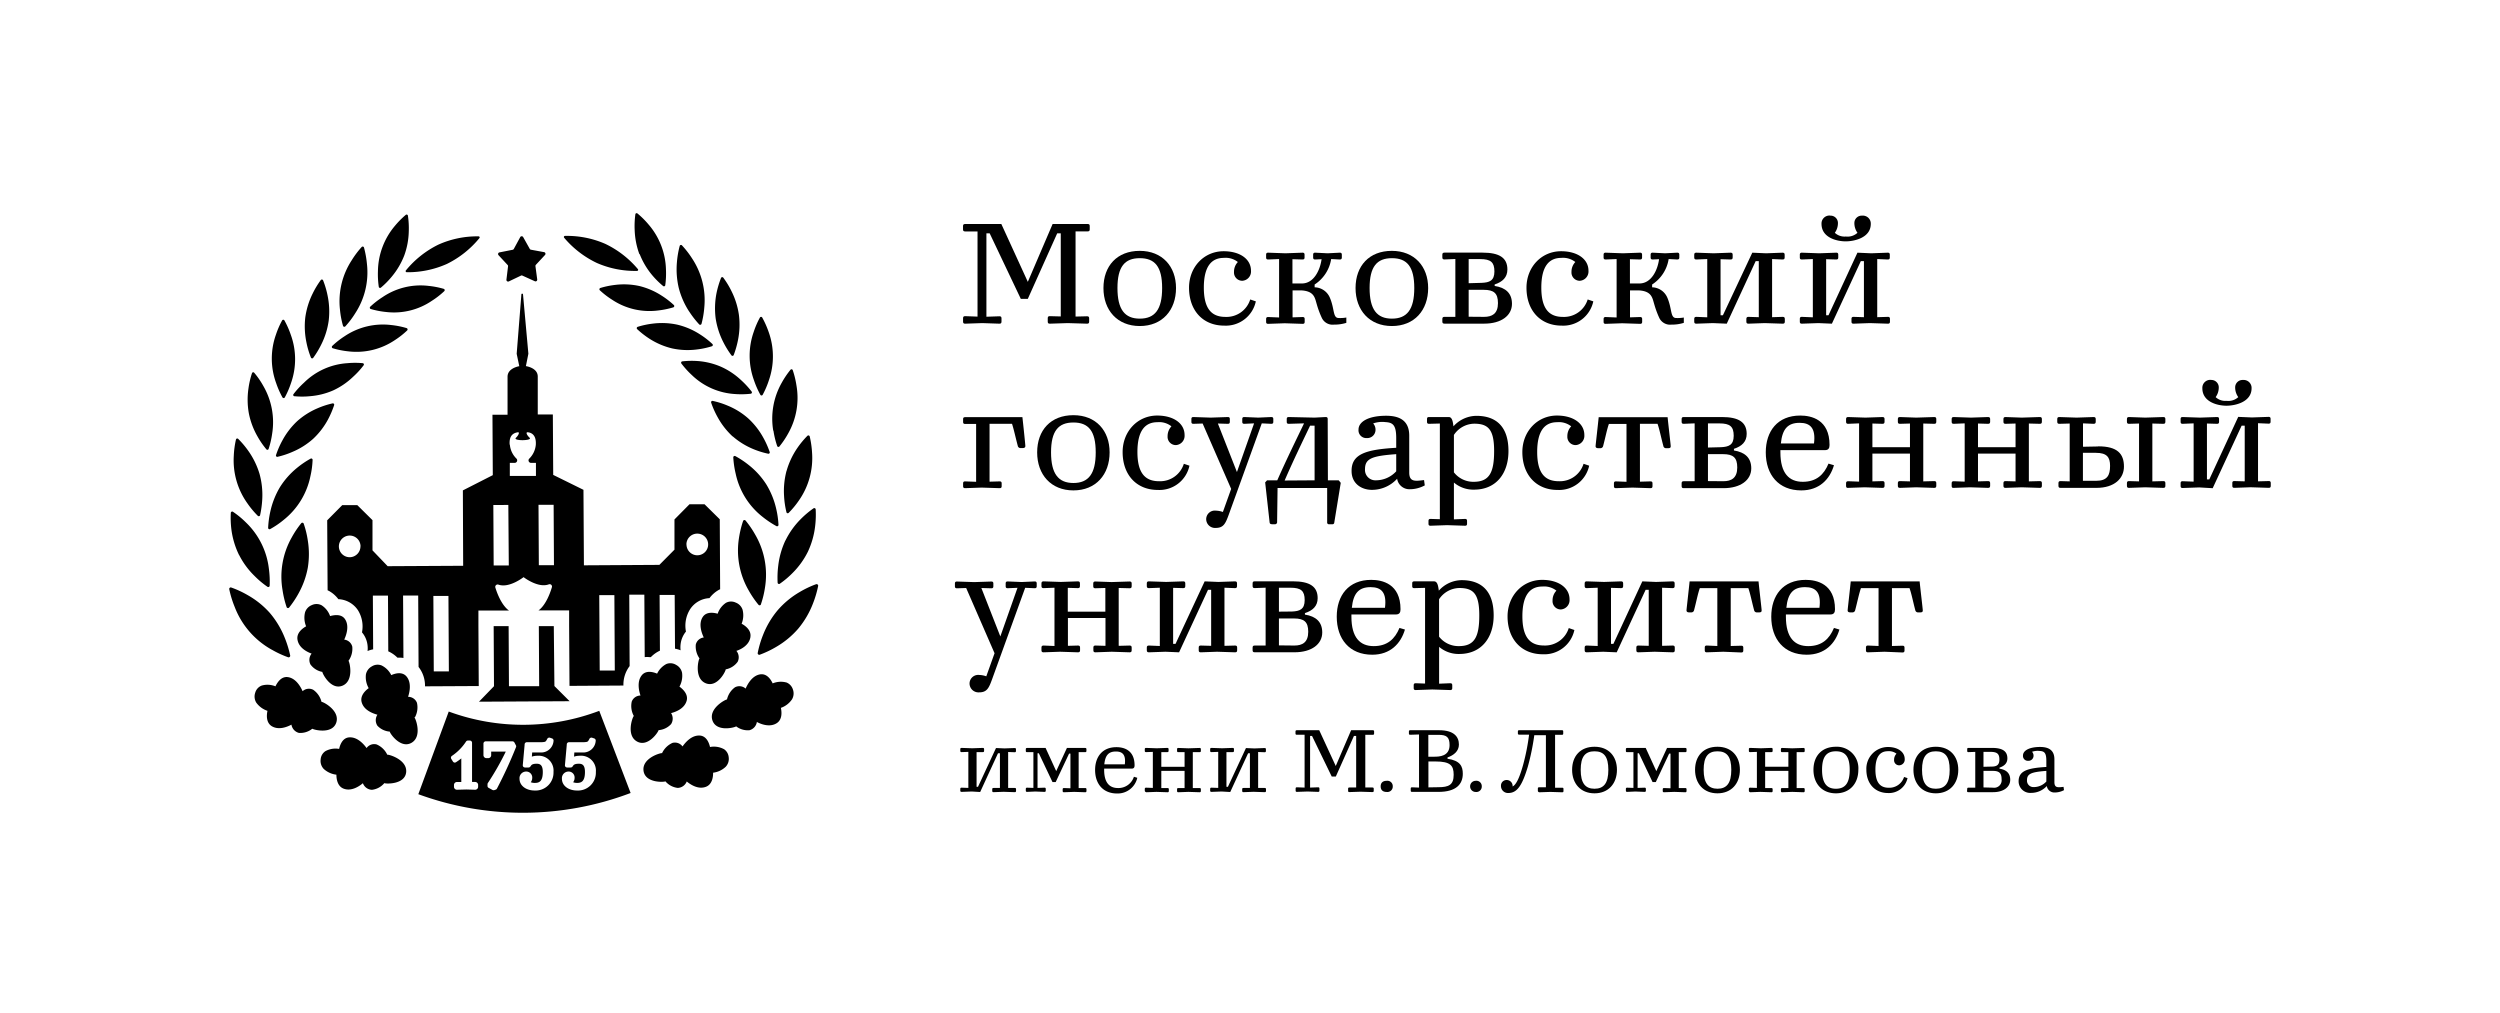<?xml version="1.0" encoding="UTF-8"?> <svg xmlns="http://www.w3.org/2000/svg" id="Layer_1" data-name="Layer 1" viewBox="0 0 604.92 245.08"><path d="M239.47,56.46h-.79V76.64l3.15-.11c.36,0,.5.14.5.5v.79c0,.36-.14.5-.5.5l-4.15-.14-4.15.14c-.36,0-.5-.14-.5-.5V77c0-.36.14-.5.5-.5l3,.11V56h-3c-.36,0-.51-.14-.51-.5V54.7c0-.36.15-.5.54-.5h8.73l6.41,14,6-14h8.48c.36,0,.5.14.5.5v.79c0,.36-.14.5-.5.5h-2.93V76.6l2.79-.07c.36,0,.5.14.5.5v.79c0,.36-.14.5-.5.5l-4.69-.14-4.33.14c-.36,0-.5-.14-.5-.5V77c0-.36.14-.5.5-.5l2.65.07V56.46h-.86L248.7,72.31H247Z"></path><path d="M284.56,69.7c0,5.36-3.33,9.19-8.77,9.19S267,75.06,267,69.7s3.3-9,8.77-9S284.56,64.47,284.56,69.7Zm-8.77,7.4c3.65,0,5.41-2.21,5.41-7.4s-1.76-7.23-5.41-7.23-5.4,2.07-5.4,7.23S272.14,77.1,275.79,77.1Z"></path><path d="M296.22,78.79c-5.15,0-8.51-3.65-8.51-9.17,0-5,3.61-8.83,8.37-8.83,3.94,0,6.62,1.89,6.62,4.72a2.25,2.25,0,0,1-2.11,2.43,2,2,0,0,1-2-2.14,3.4,3.4,0,0,1,.93-2.4,4.75,4.75,0,0,0-3.4-1c-2.93,0-4.83,2-4.83,7.19s1.93,7.09,5.22,7.09a6,6,0,0,0,6-4.22l1.36.46A7.42,7.42,0,0,1,296.22,78.79Z"></path><path d="M319.88,77a21.14,21.14,0,0,1-1.26-3.37c-.46-1.5-.57-3.15-3.65-3.36l-2.21,0v6.52l2.43-.08c.36,0,.5.15.5.51v.64c0,.36-.14.5-.5.5l-4.33-.14-4,.14c-.36,0-.5-.14-.5-.5v-.64c0-.36.14-.51.5-.51l2.64.11V62.68l-2.64.11c-.36,0-.5-.14-.5-.5v-.65c0-.35.14-.5.5-.5l4.18.15,4.12-.15c.36,0,.5.15.5.5v.65c0,.36-.14.5-.5.5l-2.43-.07v5.87h2.29c2.89,0,4.4-3.22,4.76-5.87l-1.54.07c-.36,0-.5-.14-.5-.5v-.65c0-.35.14-.5.5-.5l3,.15,2.94-.15c.35,0,.5.15.5.5v.65c0,.36-.15.5-.5.5l-2.08-.11a9,9,0,0,1-4,6.16v.68A4.09,4.09,0,0,1,321.77,72c1.15,2.64.72,4.79,2,4.94a8.37,8.37,0,0,0,2-.11l0,1.29a9.89,9.89,0,0,1-3,.43A2.87,2.87,0,0,1,319.88,77Z"></path><path d="M345.57,69.7c0,5.36-3.33,9.19-8.77,9.19S328,75.06,328,69.7s3.3-9,8.77-9S345.57,64.47,345.57,69.7Zm-8.77,7.4c3.65,0,5.41-2.21,5.41-7.4s-1.76-7.23-5.41-7.23-5.4,2.07-5.4,7.23S333.15,77.1,336.8,77.1Z"></path><path d="M349,77.18c0-.36.15-.51.5-.51h2.65v-14l-2.65.11c-.35,0-.5-.14-.5-.5v-.65c0-.35.15-.5.5-.5h9.24c4.08,0,6,1.26,6,4.08,0,1.9-1.18,3-3.08,3.62v.36c2.69.42,4.19,1.78,4.19,4.33,0,2.82-2.58,4.79-6.69,4.79H349.5c-.35,0-.5-.14-.5-.5Zm9.49-8.74c1.89-.07,3.11-.5,3.11-2.75s-.89-3-3.47-3h-2.76v5.84Zm.6,8.23c1.94,0,3.37-.75,3.37-3.32,0-2.4-1-3.22-3.44-3.22l-3.65,0v6.51Z"></path><path d="M377.88,78.79c-5.15,0-8.52-3.65-8.52-9.17,0-5,3.62-8.83,8.38-8.83,3.93,0,6.62,1.89,6.62,4.72a2.25,2.25,0,0,1-2.11,2.43,2,2,0,0,1-2-2.14,3.4,3.4,0,0,1,.93-2.4,4.79,4.79,0,0,0-3.4-1c-2.94,0-4.83,2-4.83,7.19s1.93,7.09,5.22,7.09a6,6,0,0,0,6-4.22l1.36.46A7.43,7.43,0,0,1,377.88,78.79Z"></path><path d="M401.53,77a22.4,22.4,0,0,1-1.25-3.37c-.46-1.5-.57-3.15-3.65-3.36l-2.22,0v6.52l2.44-.08c.35,0,.5.15.5.51v.64c0,.36-.15.5-.5.5l-4.33-.14-4,.14c-.35,0-.5-.14-.5-.5v-.64c0-.36.15-.51.5-.51l2.65.11V62.68l-2.65.11c-.35,0-.5-.14-.5-.5v-.65c0-.35.15-.5.5-.5l4.19.15,4.12-.15c.35,0,.5.15.5.5v.65c0,.36-.15.5-.5.5l-2.44-.07v5.87h2.29c2.9,0,4.41-3.22,4.76-5.87l-1.54.07c-.35,0-.5-.14-.5-.5v-.65c0-.35.15-.5.5-.5l3,.15,2.93-.15c.36,0,.51.15.51.5v.65c0,.36-.15.5-.51.5l-2.07-.11a9,9,0,0,1-4,6.16v.68A4.1,4.1,0,0,1,403.43,72c1.15,2.64.72,4.79,2,4.94a8.37,8.37,0,0,0,2-.11l0,1.29a9.78,9.78,0,0,1-3,.43A2.9,2.9,0,0,1,401.53,77Z"></path><path d="M414.45,78.18l-4,.14c-.36,0-.5-.14-.5-.5v-.64c0-.36.14-.51.5-.51l2.65.11V62.68l-2.65.11c-.36,0-.5-.14-.5-.5v-.65c0-.35.14-.5.5-.5l4.19.15,4.11-.15c.36,0,.5.15.5.5v.65c0,.36-.14.5-.5.5l-2.43-.07V76.28h.57L424,61.14l3.33.15,4-.15c.36,0,.5.15.5.5v.65c0,.36-.14.5-.5.5l-2.54-.11V76.75l2.58-.08c.35,0,.5.15.5.51v.64c0,.36-.15.5-.5.5l-4.37-.14-3.94.14c-.35,0-.5-.14-.5-.5v-.64c0-.36.15-.51.5-.51l2.51.08V63.18h-.75l-7,15.14Z"></path><path d="M440,78.18l-4,.14c-.36,0-.5-.14-.5-.5v-.64c0-.36.14-.51.5-.51l2.65.11V62.68l-2.65.11c-.36,0-.5-.14-.5-.5v-.65c0-.35.14-.5.5-.5l4.19.15,4.11-.15c.36,0,.5.15.5.5v.65c0,.36-.14.5-.5.5l-2.43-.07V76.28h.57l7-15.14,3.33.15,4-.15c.36,0,.5.15.5.5v.65c0,.36-.14.5-.5.5l-2.54-.11V76.75l2.58-.08c.35,0,.5.15.5.51v.64c0,.36-.15.5-.5.5l-4.37-.14-3.94.14c-.35,0-.5-.14-.5-.5v-.64c0-.36.15-.51.5-.51l2.51.08V63.18h-.75l-7,15.14Zm2.83-26a1.78,1.78,0,0,1,1.89,1.72,4,4,0,0,1-.75,2.43,3.42,3.42,0,0,0,2.65.9,3.55,3.55,0,0,0,2.83-.9,4,4,0,0,1-.75-2.43,1.78,1.78,0,0,1,1.89-1.72,1.92,1.92,0,0,1,2.08,2c0,3.33-3.94,4.22-6.08,4.22s-5.84-.89-5.84-4.22A1.92,1.92,0,0,1,442.83,52.16Z"></path><path d="M248.1,107.92c0,.25-.11.5-.68.5h-.5a.66.66,0,0,1-.65-.54c-.57-2.14-.93-3.9-1.39-5.33h-5.44v14l2.43-.07c.36,0,.5.14.5.5v.64c0,.36-.14.5-.5.5l-4.33-.14-4,.14c-.36,0-.5-.14-.5-.5v-.64c0-.36.14-.5.5-.5l2.65.1v-14h-2.65c-.36,0-.5-.14-.5-.5v-.64c0-.36.14-.5.5-.5h13.85C247.6,102.8,248.1,107.56,248.1,107.92Z"></path><path d="M268.49,109.46c0,5.37-3.33,9.2-8.76,9.2s-8.77-3.83-8.77-9.2,3.29-9,8.77-9S268.49,104.23,268.49,109.46Zm-8.76,7.41c3.65,0,5.4-2.22,5.4-7.41s-1.75-7.23-5.4-7.23-5.41,2.07-5.41,7.23S256.08,116.87,259.73,116.87Z"></path><path d="M280.16,118.55c-5.16,0-8.52-3.65-8.52-9.16,0-5,3.61-8.84,8.37-8.84,3.94,0,6.62,1.89,6.62,4.72a2.25,2.25,0,0,1-2.11,2.43,2,2,0,0,1-2-2.14,3.45,3.45,0,0,1,.93-2.4,4.75,4.75,0,0,0-3.4-1c-2.93,0-4.83,2-4.83,7.2s1.94,7.08,5.23,7.08a6,6,0,0,0,6-4.22l1.36.46A7.42,7.42,0,0,1,280.16,118.55Z"></path><path d="M291.86,125.56a2.09,2.09,0,0,1,2.36-2,5.6,5.6,0,0,1,1.68.32l2-5.58L291,102.48l-2.22.07c-.36,0-.5-.14-.5-.5v-.64c0-.36.14-.5.5-.5l4.19.14,4.11-.14c.36,0,.5.14.5.5v.64c0,.36-.14.5-.5.5l-2.39-.07,4.61,11.74,4.15-11.78-2.36.11c-.36,0-.5-.14-.5-.5v-.64c0-.36.14-.5.5-.5l3.36.14,3.15-.14c.36,0,.5.14.5.5v.64c0,.36-.14.5-.5.5l-2.29-.11-8,22.12c-.79,2.15-1.26,3.18-3.15,3.18A2.14,2.14,0,0,1,291.86,125.56Z"></path><path d="M321.31,116.22h2.61l.5.61-1.57,9.63a.42.42,0,0,1-.47.39h-.79a.41.41,0,0,1-.46-.46v-8.31h-12l-.11,8.2a.51.51,0,0,1-.57.57h-.61c-.43,0-.61-.14-.64-.5l-1.07-9.63.46-.5h2.47c2.18-4.94,4.4-9.45,6.48-13.78l-3.69.11c-.36,0-.5-.14-.5-.5v-.64c0-.36.14-.5.5-.5l6.23.14,2.68-.14c.36,0,.5.14.5.5h0Zm-3.22,0V103H317c-2,4.18-4.15,8.62-6.16,13.27Z"></path><path d="M337.84,108.35V106c0-3.11-.79-3.76-2.58-3.86a6.56,6.56,0,0,0-3,.32,2.26,2.26,0,0,1,.57,1.64,2,2,0,0,1-2.11,1.9,1.88,1.88,0,0,1-2-2.07c0-1.87,2.36-3.33,6.69-3.33,3.79,0,5.58,1.61,5.58,4.83v8.91c0,2.33,1.47,2.08,3.58,1.82l.18,1.29a7.66,7.66,0,0,1-3.69.93,3,3,0,0,1-3-2.54,8.26,8.26,0,0,1-6.08,2.69c-2.55,0-4.94-1.51-4.94-4.55C327,109.89,330.43,108.78,337.84,108.35Zm-4.94,7.87a6.66,6.66,0,0,0,4.94-2.18v-4.15c-5.73.43-7.55,1-7.55,3.61A2.51,2.51,0,0,0,332.9,116.22Z"></path><path d="M365,109.14c0,5.36-2.93,9.34-8.34,9.34a7.26,7.26,0,0,1-4.86-1.72v8.91l2.68-.11c.36,0,.5.15.5.5v.65c0,.36-.14.5-.5.5l-4.33-.14-4,.14c-.36,0-.5-.14-.5-.5v-.65c0-.35.14-.5.5-.5l2.25.07V102.48l-2.61.07c-.36,0-.5-.14-.5-.5v-.64c0-.36.14-.5.5-.5h4.76c.86,0,1,1.21,1.14,2.25a7.53,7.53,0,0,1,5.55-2.54C362,100.62,365,103.2,365,109.14Zm-8.41,7.44c3.79,0,4.94-2.25,4.94-7.44s-1.4-6.62-4.83-6.62a6,6,0,0,0-4.9,2.72v9.05A5.94,5.94,0,0,0,356.59,116.58Z"></path><path d="M376.88,118.55c-5.15,0-8.52-3.65-8.52-9.16,0-5,3.62-8.84,8.38-8.84,3.93,0,6.62,1.89,6.62,4.72a2.25,2.25,0,0,1-2.11,2.43,2,2,0,0,1-2-2.14,3.4,3.4,0,0,1,.93-2.4,4.79,4.79,0,0,0-3.4-1c-2.94,0-4.83,2-4.83,7.2s1.93,7.08,5.22,7.08a6,6,0,0,0,6-4.22l1.36.46A7.44,7.44,0,0,1,376.88,118.55Z"></path><path d="M402.47,107.88c-.58-2.14-.9-3.9-1.4-5.33h-4.26v14l2.54-.07c.36,0,.5.14.5.5v.64c0,.36-.14.5-.5.5l-4.33-.14-4,.14c-.36,0-.5-.14-.5-.5v-.64c0-.36.14-.5.5-.5l2.54.1v-14h-4.26c-.5,1.43-.82,3.19-1.39,5.33a.67.67,0,0,1-.65.54h-.5c-.57,0-.68-.25-.68-.5s.57-5.12.75-7h16.68c.18,1.89.75,6.65.75,7s-.11.5-.68.5h-.5A.65.65,0,0,1,402.47,107.88Z"></path><path d="M406.9,116.94c0-.36.14-.5.5-.5h2.65v-14l-2.65.11c-.36,0-.5-.14-.5-.5v-.64c0-.36.14-.5.5-.5h9.24c4.07,0,6,1.25,6,4.08,0,1.89-1.18,3-3.08,3.61V109c2.68.43,4.19,1.79,4.19,4.33,0,2.82-2.58,4.79-6.7,4.79H407.4c-.36,0-.5-.14-.5-.5Zm9.48-8.73c1.9-.08,3.12-.51,3.12-2.76s-.9-3-3.47-3h-2.76v5.84Zm.61,8.23c1.94,0,3.37-.76,3.37-3.33,0-2.4-1-3.22-3.44-3.22l-3.65,0v6.52Z"></path><path d="M430.8,109.46c0,5.08,2.12,7.12,5.41,7.12s5.12-1.72,6.23-4.4l1.32.39c-1,3.4-3.54,6.09-7.91,6.09-5.51,0-8.59-3.8-8.59-9.2,0-5.12,2.83-8.91,8.34-8.91,2.65,0,7.09.93,7.09,7.12,0,.75-.25,1.25-1.11,1.25H430.8Zm8.13-2.15c.46-3.72-.9-5-3.47-5-2.83,0-4.19,1.43-4.55,5Z"></path><path d="M446.69,117.58v-.64c0-.36.15-.5.5-.5l2.65.1v-14.1l-2.65.11c-.35,0-.5-.14-.5-.5v-.64c0-.36.15-.5.5-.5l4.19.14,4.12-.14c.35,0,.5.14.5.5v.64c0,.36-.15.5-.5.5l-2.44-.07v5.73h9.09v-5.73l-2.43.07c-.36,0-.5-.14-.5-.5v-.64c0-.36.14-.5.5-.5l3.94.14,4.36-.14c.36,0,.5.14.5.5v.64c0,.36-.14.5-.5.5l-2.65-.07v14l2.65-.07c.36,0,.5.14.5.5v.64c0,.36-.14.5-.5.5l-4.36-.14-3.94.14c-.36,0-.5-.14-.5-.5v-.64c0-.36.14-.5.5-.5l2.43.07v-6.73h-9.09v6.73l2.44-.07c.35,0,.5.14.5.5v.64c0,.36-.15.5-.5.5l-4.33-.14-4,.14C446.84,118.08,446.69,117.94,446.69,117.58Z"></path><path d="M472.24,117.58v-.64c0-.36.14-.5.5-.5l2.65.1v-14.1l-2.65.11c-.36,0-.5-.14-.5-.5v-.64c0-.36.14-.5.5-.5l4.19.14,4.11-.14c.36,0,.51.14.51.5v.64c0,.36-.15.5-.51.5l-2.43-.07v5.73h9.09v-5.73l-2.43.07c-.36,0-.5-.14-.5-.5v-.64c0-.36.14-.5.5-.5l3.93.14,4.37-.14c.36,0,.5.14.5.5v.64c0,.36-.14.5-.5.5l-2.65-.07v14l2.65-.07c.36,0,.5.14.5.5v.64c0,.36-.14.5-.5.5l-4.37-.14-3.93.14c-.36,0-.5-.14-.5-.5v-.64c0-.36.14-.5.5-.5l2.43.07v-6.73h-9.09v6.73l2.43-.07c.36,0,.51.14.51.5v.64c0,.36-.15.5-.51.5l-4.32-.14-4,.14C472.38,118.08,472.24,117.94,472.24,117.58Z"></path><path d="M507.74,108c4.62,0,6.19,1.82,6.19,4.9,0,2.83-2.25,5.15-6.66,5.15h-8.69c-.36,0-.5-.14-.5-.5v-.64c0-.36.14-.5.5-.5l2.22.07v-14l-2.51.07c-.36,0-.5-.14-.5-.5v-.64c0-.36.14-.5.5-.5l4.19.14,4.11-.14c.36,0,.51.14.51.5v.64c0,.36-.15.5-.51.5l-2.57-.11v5.66l3.61-.07Zm-.54,8.34c2.72,0,3.37-1.36,3.37-3.62,0-2.08-.76-3.15-3.44-3.15H504v6.77Zm7.45.57c0-.36.14-.5.5-.5l2.43.07v-14l-2.43.07c-.36,0-.5-.14-.5-.5v-.64c0-.36.14-.5.5-.5l3.93.14,4.37-.14c.36,0,.5.14.5.5v.64c0,.36-.14.5-.5.5l-2.65-.07v14l2.65-.07c.36,0,.5.14.5.5v.64c0,.36-.14.5-.5.5l-4.37-.14-3.93.14c-.36,0-.5-.14-.5-.5Z"></path><path d="M532.14,117.94l-4,.14c-.36,0-.5-.14-.5-.5v-.64c0-.36.14-.5.5-.5l2.65.1v-14.1l-2.65.11c-.36,0-.5-.14-.5-.5v-.64c0-.36.14-.5.5-.5l4.19.14,4.11-.14c.36,0,.5.14.5.5v.64c0,.36-.14.5-.5.5l-2.43-.07V116h.57l7-15.13,3.33.14,4-.14c.36,0,.5.14.5.5v.64c0,.36-.14.5-.5.5l-2.54-.11v14.07l2.58-.07c.36,0,.5.14.5.5v.64c0,.36-.14.5-.5.5l-4.37-.14-3.93.14c-.36,0-.5-.14-.5-.5v-.64c0-.36.14-.5.5-.5l2.5.07V103h-.75l-7,15.13Zm2.83-26a1.79,1.79,0,0,1,1.9,1.72,4,4,0,0,1-.75,2.43,3.38,3.38,0,0,0,2.64.9,3.53,3.53,0,0,0,2.83-.9,4,4,0,0,1-.75-2.43,1.79,1.79,0,0,1,1.9-1.72,1.92,1.92,0,0,1,2.07,2c0,3.33-3.93,4.23-6.08,4.23s-5.83-.9-5.83-4.23A1.92,1.92,0,0,1,535,91.92Z"></path><path d="M234.6,165.32a2.1,2.1,0,0,1,2.37-2,5.41,5.41,0,0,1,1.68.33l2-5.59-6.87-15.78-2.22.07c-.36,0-.5-.14-.5-.5v-.64c0-.36.14-.5.5-.5l4.18.14,4.12-.14c.36,0,.5.14.5.5v.64c0,.36-.14.5-.5.5l-2.4-.07L242.05,154l4.15-11.77-2.36.1c-.36,0-.5-.14-.5-.5v-.64c0-.36.14-.5.5-.5l3.36.14,3.15-.14c.36,0,.5.14.5.5v.64c0,.36-.14.5-.5.5l-2.29-.1-8,22.11c-.78,2.15-1.25,3.19-3.15,3.19A2.16,2.16,0,0,1,234.6,165.32Z"></path><path d="M252,157.34v-.64c0-.36.15-.5.51-.5l2.64.11v-14.1l-2.64.1c-.36,0-.51-.14-.51-.5v-.64c0-.36.15-.5.51-.5l4.18.14,4.12-.14c.36,0,.5.14.5.5v.64c0,.36-.14.5-.5.5l-2.44-.07V148h9.09v-5.73l-2.43.07c-.36,0-.5-.14-.5-.5v-.64c0-.36.14-.5.5-.5l3.94.14,4.36-.14c.36,0,.5.14.5.5v.64c0,.36-.14.5-.5.5l-2.64-.07v14l2.64-.07c.36,0,.5.14.5.5v.64c0,.36-.14.5-.5.5L269,157.7l-3.94.14c-.36,0-.5-.14-.5-.5v-.64c0-.36.14-.5.5-.5l2.43.07v-6.73h-9.09v6.73l2.44-.07c.36,0,.5.14.5.5v.64c0,.36-.14.5-.5.5l-4.33-.14-4,.14C252.14,157.84,252,157.7,252,157.34Z"></path><path d="M282,157.7l-4,.14c-.36,0-.51-.14-.51-.5v-.64c0-.36.15-.5.51-.5l2.64.11v-14.1l-2.64.1c-.36,0-.51-.14-.51-.5v-.64c0-.36.15-.5.51-.5l4.18.14,4.12-.14c.36,0,.5.14.5.5v.64c0,.36-.14.5-.5.5l-2.44-.07V155.8h.58l7.05-15.13,3.33.14,4-.14c.36,0,.5.14.5.5v.64c0,.36-.14.5-.5.5l-2.54-.1v14.06l2.57-.07c.36,0,.5.14.5.5v.64c0,.36-.14.5-.5.5l-4.36-.14-3.94.14c-.36,0-.5-.14-.5-.5v-.64c0-.36.14-.5.5-.5l2.51.07V142.71h-.76l-7,15.13Z"></path><path d="M303.09,156.7c0-.36.15-.5.51-.5h2.64v-14l-2.64.1c-.36,0-.51-.14-.51-.5v-.64c0-.36.15-.5.51-.5h9.23c4.08,0,6,1.25,6,4.08,0,1.89-1.18,3-3.08,3.61v.36c2.69.43,4.19,1.79,4.19,4.33,0,2.83-2.58,4.79-6.69,4.79H303.6c-.36,0-.51-.14-.51-.5Zm9.49-8.73c1.89-.07,3.11-.5,3.11-2.76s-.89-3-3.47-3h-2.76V148Zm.61,8.23c1.93,0,3.36-.75,3.36-3.33,0-2.4-1-3.22-3.44-3.22l-3.65,0v6.51Z"></path><path d="M327,149.22c0,5.08,2.11,7.12,5.4,7.12s5.12-1.72,6.23-4.4l1.32.39c-1,3.4-3.54,6.09-7.91,6.09-5.51,0-8.59-3.8-8.59-9.2,0-5.12,2.83-8.91,8.34-8.91,2.65,0,7.09.93,7.09,7.12,0,.75-.25,1.25-1.11,1.25H327Zm8.12-2.15c.47-3.72-.89-5-3.47-5-2.83,0-4.19,1.43-4.55,5Z"></path><path d="M361.42,148.9c0,5.37-2.93,9.34-8.34,9.34a7.26,7.26,0,0,1-4.86-1.72v8.91l2.68-.11c.36,0,.5.15.5.5v.65c0,.36-.14.5-.5.5l-4.33-.14-4,.14c-.36,0-.5-.14-.5-.5v-.65c0-.35.14-.5.5-.5l2.25.08V142.24l-2.61.07c-.36,0-.5-.14-.5-.5v-.64c0-.36.14-.5.5-.5H347c.86,0,1,1.21,1.15,2.25a7.49,7.49,0,0,1,5.54-2.54C358.45,140.38,361.42,143,361.42,148.9ZM353,156.34c3.8,0,4.94-2.25,4.94-7.44s-1.4-6.62-4.83-6.62a6,6,0,0,0-4.9,2.72v9.05A5.94,5.94,0,0,0,353,156.34Z"></path><path d="M373.3,158.31c-5.15,0-8.52-3.65-8.52-9.16,0-5,3.62-8.84,8.38-8.84,3.93,0,6.62,1.9,6.62,4.72a2.26,2.26,0,0,1-2.11,2.44,2,2,0,0,1-2-2.15,3.4,3.4,0,0,1,.93-2.4,4.79,4.79,0,0,0-3.4-1c-2.94,0-4.83,2-4.83,7.19s1.93,7.08,5.22,7.08a6,6,0,0,0,6-4.22l1.36.47A7.43,7.43,0,0,1,373.3,158.31Z"></path><path d="M387.94,157.7l-4,.14c-.35,0-.5-.14-.5-.5v-.64c0-.36.15-.5.5-.5l2.65.11v-14.1l-2.65.1c-.35,0-.5-.14-.5-.5v-.64c0-.36.15-.5.5-.5l4.19.14,4.12-.14c.35,0,.5.14.5.5v.64c0,.36-.15.5-.5.5l-2.44-.07V155.8h.58l7-15.13,3.32.14,4-.14c.35,0,.5.14.5.5v.64c0,.36-.15.5-.5.5l-2.54-.1v14.06l2.57-.07c.36,0,.5.14.5.5v.64c0,.36-.14.5-.5.5l-4.36-.14-3.94.14c-.36,0-.5-.14-.5-.5v-.64c0-.36.14-.5.5-.5l2.5.07V142.71h-.75l-7,15.13Z"></path><path d="M424.44,147.65c-.58-2.15-.9-3.91-1.4-5.34h-4.26v14l2.54-.07c.36,0,.5.14.5.5v.64c0,.36-.14.5-.5.5L417,157.7l-4,.14c-.36,0-.5-.14-.5-.5v-.64c0-.36.14-.5.5-.5l2.54.11v-14H411.3c-.5,1.43-.82,3.19-1.39,5.34a.66.66,0,0,1-.65.53h-.5c-.57,0-.68-.25-.68-.5s.57-5.12.75-7h16.68c.18,1.89.75,6.65.75,7s-.11.5-.68.5h-.5A.65.65,0,0,1,424.44,147.65Z"></path><path d="M432.13,149.22c0,5.08,2.11,7.12,5.4,7.12s5.12-1.72,6.23-4.4l1.32.39c-1,3.4-3.54,6.09-7.91,6.09-5.51,0-8.58-3.8-8.58-9.2,0-5.12,2.82-8.91,8.33-8.91,2.65,0,7.09.93,7.09,7.12,0,.75-.25,1.25-1.11,1.25H432.13Zm8.12-2.15c.47-3.72-.89-5-3.47-5-2.83,0-4.19,1.43-4.54,5Z"></path><path d="M463.44,147.65c-.57-2.15-.89-3.91-1.4-5.34h-4.25v14l2.54-.07c.35,0,.5.14.5.5v.64c0,.36-.15.5-.5.5L456,157.7l-4,.14c-.35,0-.5-.14-.5-.5v-.64c0-.36.15-.5.5-.5l2.55.11v-14h-4.26c-.5,1.43-.83,3.19-1.4,5.34a.66.66,0,0,1-.64.53h-.5c-.58,0-.68-.25-.68-.5s.57-5.12.75-7h16.67c.18,1.89.76,6.65.76,7s-.11.5-.68.5h-.51A.66.66,0,0,1,463.44,147.65Z"></path><path d="M235.13,191.52l-2.46.09c-.22,0-.31-.09-.31-.31v-.4c0-.22.09-.31.31-.31l1.64.06v-8.72l-1.64.06c-.22,0-.31-.08-.31-.31v-.4c0-.22.09-.31.31-.31l2.59.09,2.55-.09c.22,0,.31.09.31.31v.4c0,.23-.09.31-.31.31l-1.51,0v8.39h.35L241,181l2.06.09,2.46-.09c.22,0,.31.09.31.31v.4c0,.23-.09.31-.31.31l-1.58-.06v8.7l1.6,0c.22,0,.31.09.31.31v.4c0,.22-.09.31-.31.31l-2.7-.09-2.44.09c-.22,0-.31-.09-.31-.31v-.4c0-.22.09-.31.31-.31l1.55,0v-8.39h-.47l-4.31,9.37Z"></path><path d="M251.36,182.26h-.31v8.39l1.68-.06c.22,0,.31.09.31.31v.4c0,.22-.09.31-.31.31l-2.21-.09-2,.09c-.22,0-.31-.09-.31-.31v-.4c0-.22.09-.31.31-.31l1.53.06V182l-1.53,0c-.22,0-.31-.08-.31-.31v-.4c0-.22.09-.31.31-.31H253l2.57,5.61,2.59-5.61h4.41c.22,0,.31.09.31.31v.4c0,.23-.09.31-.31.31L261,182v8.68l1.58,0c.22,0,.31.09.31.31v.4c0,.22-.09.31-.31.31l-2.66-.09-2.48.09c-.22,0-.31-.09-.31-.31v-.4c0-.22.09-.31.31-.31l1.57.06v-8.39h-.33l-3.24,6.89h-.77Z"></path><path d="M267.17,186.27c0,3.14,1.31,4.41,3.35,4.41a3.93,3.93,0,0,0,3.85-2.73l.82.25A4.87,4.87,0,0,1,270.3,192c-3.41,0-5.32-2.35-5.32-5.69,0-3.17,1.75-5.52,5.16-5.52,1.64,0,4.39.58,4.39,4.41,0,.47-.16.78-.69.78h-6.67Zm5-1.33c.29-2.3-.55-3.1-2.15-3.1-1.75,0-2.59.88-2.81,3.1Z"></path><path d="M277,191.3v-.4c0-.22.09-.31.31-.31l1.64.06v-8.72l-1.64.06c-.22,0-.31-.08-.31-.31v-.4c0-.22.09-.31.31-.31l2.59.09,2.55-.09c.22,0,.31.09.31.31v.4c0,.23-.09.31-.31.31L281,182v3.54h5.63V182l-1.51,0c-.22,0-.31-.08-.31-.31v-.4c0-.22.09-.31.31-.31l2.44.09,2.7-.09c.22,0,.31.09.31.31v.4c0,.23-.09.31-.31.31l-1.64,0v8.68l1.64,0c.22,0,.31.09.31.31v.4c0,.22-.09.31-.31.31l-2.7-.09-2.44.09c-.22,0-.31-.09-.31-.31v-.4c0-.22.09-.31.31-.31l1.51,0v-4.16H281v4.16l1.51,0c.22,0,.31.09.31.31v.4c0,.22-.09.31-.31.31l-2.68-.09-2.46.09C277.1,191.61,277,191.52,277,191.3Z"></path><path d="M295.59,191.52l-2.46.09c-.22,0-.31-.09-.31-.31v-.4c0-.22.09-.31.31-.31l1.64.06v-8.72l-1.64.06c-.22,0-.31-.08-.31-.31v-.4c0-.22.09-.31.31-.31l2.59.09,2.55-.09c.22,0,.31.09.31.31v.4c0,.23-.09.31-.31.31l-1.51,0v8.39h.36l4.36-9.37,2.06.09L306,181c.22,0,.31.09.31.31v.4c0,.23-.09.31-.31.31l-1.57-.06v8.7l1.59,0c.22,0,.31.09.31.31v.4c0,.22-.09.31-.31.31l-2.7-.09-2.44.09c-.22,0-.31-.09-.31-.31v-.4c0-.22.09-.31.31-.31l1.56,0v-8.39H302l-4.32,9.37Z"></path><path d="M317.47,178.07H317v12.5l1.94-.07c.23,0,.32.09.32.31v.49c0,.22-.09.31-.32.31l-2.56-.09-2.57.09c-.22,0-.31-.09-.31-.31v-.49c0-.22.09-.31.31-.31l1.86.07V177.79h-1.89c-.22,0-.31-.09-.31-.31V177c0-.22.09-.31.34-.31h5.4l4,8.66,3.72-8.66h5.25c.22,0,.31.09.31.31v.49c0,.22-.09.31-.31.31h-1.82v12.75l1.73,0c.22,0,.31.09.31.31v.49c0,.22-.09.31-.31.31l-2.9-.09-2.68.09c-.23,0-.31-.09-.31-.31v-.49c0-.22.08-.31.31-.31l1.64,0V178.07h-.54l-4.38,9.82h-1Z"></path><path d="M337,190.26a1.3,1.3,0,0,1-1.46,1.37c-1,0-1.46-.53-1.46-1.35s.46-1.35,1.46-1.35A1.29,1.29,0,0,1,337,190.26Z"></path><path d="M350.25,183.28v.31c3.06.46,3.7,1.81,3.7,3.63,0,2.59-1.68,4.39-5.87,4.39h-6.42c-.22,0-.31-.09-.31-.31v-.49c0-.22.09-.31.31-.31l1.7.07V177.72l-2.14.07c-.23,0-.31-.09-.31-.31V177c0-.22.08-.31.31-.31h7c3.55,0,4.79,1.55,4.79,3.48C353,181.77,351.76,182.75,350.25,183.28ZM347,183.1c1.25,0,3.75-.07,3.75-2.81,0-1.95-.73-2.48-2.66-2.48h-2.48v5.29Zm1,7.38c2.57,0,3.74-.56,3.74-3,0-2.23-.75-3.23-4.41-3.23h-1.7v6.27Z"></path><path d="M358.54,190.26a1.31,1.31,0,0,1-1.47,1.37,1.35,1.35,0,1,1,0-2.7A1.3,1.3,0,0,1,358.54,190.26Z"></path><path d="M372.11,191.3v-.49c0-.22.09-.31.31-.31l1.64,0V177.9l-2.81,0a58,58,0,0,1-1.55,7.56c-1.37,4.58-2.59,6.42-4.72,6.42a1.69,1.69,0,0,1-1.79-1.73,1.34,1.34,0,0,1,1.33-1.41A1.43,1.43,0,0,1,366,190.3c.8-.38,1.62-1.9,2.55-5.25a52.55,52.55,0,0,0,1.44-7.29l-2.4,0c-.22,0-.31-.09-.31-.31V177c0-.22.09-.31.31-.31h10.35c.22,0,.31.09.31.31v.49c0,.22-.09.31-.31.31l-1.66,0v12.8l1.72,0c.23,0,.31.09.31.31v.49c0,.22-.08.31-.31.31l-2.9-.09-2.68.09C372.2,191.61,372.11,191.52,372.11,191.3Z"></path><path d="M391.25,186.27c0,3.32-2.06,5.69-5.43,5.69s-5.42-2.37-5.42-5.69,2-5.58,5.42-5.58S391.25,183,391.25,186.27Zm-5.43,4.58c2.26,0,3.35-1.37,3.35-4.58s-1.09-4.48-3.35-4.48-3.34,1.29-3.34,4.48S383.56,190.85,385.82,190.85Z"></path><path d="M396.56,182.26h-.31v8.39l1.69-.06c.22,0,.31.09.31.31v.4c0,.22-.09.31-.31.31l-2.22-.09-2,.09c-.23,0-.31-.09-.31-.31v-.4c0-.22.08-.31.31-.31l1.52.06V182l-1.52,0c-.23,0-.31-.08-.31-.31v-.4c0-.22.08-.31.31-.31h4.49l2.57,5.61,2.59-5.61h4.41c.22,0,.31.09.31.31v.4c0,.23-.09.31-.31.31l-1.57,0v8.68l1.57,0c.22,0,.31.09.31.31v.4c0,.22-.09.31-.31.31l-2.66-.09-2.48.09c-.22,0-.31-.09-.31-.31v-.4c0-.22.09-.31.31-.31l1.57.06v-8.39h-.33l-3.23,6.89h-.78Z"></path><path d="M421,186.27c0,3.32-2.06,5.69-5.43,5.69s-5.42-2.37-5.42-5.69,2-5.58,5.42-5.58S421,183,421,186.27Zm-5.43,4.58c2.26,0,3.35-1.37,3.35-4.58s-1.09-4.48-3.35-4.48-3.34,1.29-3.34,4.48S413.35,190.85,415.61,190.85Z"></path><path d="M423.17,191.3v-.4c0-.22.08-.31.31-.31l1.63.06v-8.72l-1.63.06c-.23,0-.31-.08-.31-.31v-.4c0-.22.08-.31.31-.31l2.59.09,2.54-.09c.23,0,.31.09.31.31v.4c0,.23-.08.31-.31.31l-1.5,0v3.54h5.62V182l-1.5,0c-.22,0-.31-.08-.31-.31v-.4c0-.22.09-.31.31-.31l2.43.09,2.71-.09c.22,0,.31.09.31.31v.4c0,.23-.09.31-.31.31l-1.64,0v8.68l1.64,0c.22,0,.31.09.31.31v.4c0,.22-.09.31-.31.31l-2.71-.09-2.43.09c-.22,0-.31-.09-.31-.31v-.4c0-.22.09-.31.31-.31l1.5,0v-4.16h-5.62v4.16l1.5,0c.23,0,.31.09.31.31v.4c0,.22-.08.31-.31.31l-2.68-.09-2.45.09C423.25,191.61,423.17,191.52,423.17,191.3Z"></path><path d="M449.66,186.27c0,3.32-2.07,5.69-5.43,5.69s-5.43-2.37-5.43-5.69,2-5.58,5.43-5.58A5.2,5.2,0,0,1,449.66,186.27Zm-5.43,4.58c2.26,0,3.34-1.37,3.34-4.58s-1.08-4.48-3.34-4.48-3.35,1.29-3.35,4.48S442,190.85,444.23,190.85Z"></path><path d="M456.87,191.89c-3.18,0-5.27-2.25-5.27-5.67a5.25,5.25,0,0,1,5.19-5.47c2.43,0,4.09,1.18,4.09,2.93a1.39,1.39,0,0,1-1.3,1.5,1.22,1.22,0,0,1-1.27-1.33,2.09,2.09,0,0,1,.58-1.48,3,3,0,0,0-2.1-.6c-1.82,0-3,1.26-3,4.45s1.19,4.39,3.23,4.39a3.73,3.73,0,0,0,3.7-2.61l.84.28A4.59,4.59,0,0,1,456.87,191.89Z"></path><path d="M473.84,186.27c0,3.32-2.06,5.69-5.43,5.69s-5.42-2.37-5.42-5.69,2-5.58,5.42-5.58S473.84,183,473.84,186.27Zm-5.43,4.58c2.26,0,3.35-1.37,3.35-4.58s-1.09-4.48-3.35-4.48-3.34,1.29-3.34,4.48S466.15,190.85,468.41,190.85Z"></path><path d="M476,190.9c0-.22.08-.31.31-.31h1.64v-8.66l-1.64.06c-.23,0-.31-.08-.31-.31v-.4c0-.22.08-.31.31-.31H482c2.53,0,3.72.78,3.72,2.53,0,1.17-.73,1.84-1.9,2.24V186c1.66.26,2.59,1.11,2.59,2.68,0,1.75-1.6,3-4.14,3h-6c-.23,0-.31-.09-.31-.31Zm5.87-5.41c1.17,0,1.92-.31,1.92-1.7s-.55-1.86-2.15-1.86h-1.7v3.61Zm.37,5.1a1.81,1.81,0,0,0,2.08-2.06c0-1.49-.62-2-2.12-2l-2.26,0v4Z"></path><path d="M495.15,185.58V184.1c0-1.93-.49-2.33-1.6-2.39a4,4,0,0,0-1.86.2,1.39,1.39,0,0,1,.36,1,1.22,1.22,0,0,1-1.31,1.18,1.17,1.17,0,0,1-1.24-1.29c0-1.15,1.46-2.06,4.14-2.06,2.35,0,3.46,1,3.46,3v5.52c0,1.44.91,1.28,2.21,1.13l.11.8a4.84,4.84,0,0,1-2.28.57,1.85,1.85,0,0,1-1.88-1.57,5.1,5.1,0,0,1-3.77,1.66,2.8,2.8,0,0,1-3.05-2.81C488.44,186.53,490.56,185.85,495.15,185.58Zm-3.06,4.87a4.11,4.11,0,0,0,3.06-1.35v-2.57c-3.55.27-4.68.65-4.68,2.24A1.55,1.55,0,0,0,492.09,190.45Z"></path><path d="M120.63,61.75a.41.41,0,0,1,.22-.68l3.19-.63a.42.42,0,0,0,.29-.21l1.55-2.86a.41.41,0,0,1,.71,0l1.59,2.84a.43.43,0,0,0,.28.21l3.2.59a.41.41,0,0,1,.22.68l-2.21,2.38a.44.44,0,0,0-.11.33l.43,3.23a.41.41,0,0,1-.58.42l-3-1.36a.36.36,0,0,0-.35,0l-2.93,1.4a.41.41,0,0,1-.59-.42l.39-3.23a.38.38,0,0,0-.11-.33ZM85.24,156.47a2.26,2.26,0,0,0-1.95-1.7c.51-1.1,1.28-3.3.2-4.94-.9-1.37-2.72-1-3.62-.76a5.13,5.13,0,0,0-2.05-2.61,2.64,2.64,0,0,0-2.36-.05,2.81,2.81,0,0,0-1.65,1.77,5.44,5.44,0,0,0,.26,3.37c-.83.46-2.35,1.56-2.09,3.21.31,2,2.32,3,3.42,3.39a2.43,2.43,0,0,0-.27,2.64A4.57,4.57,0,0,0,78,162.58h0c0,.41,2.1,4.51,4.9,3.32s1.71-5.74,1.42-6l0,0A5,5,0,0,0,85.24,156.47Zm34-41.5-.08-14.62,3.65,0s0-7.52,0-9.19c0-2.13,2.84-2.55,2.84-2.55l-.63-3,1.14-14.4a.2.2,0,0,1,.39,0l1.3,14.38-.6,3s2.86.38,2.87,2.51c0,1.66,0,9.19,0,9.19l3.65,0,.09,14.62,7.32,3.61.11,18.27,18.26-.11L163.2,133l0-7.31,3.63-3.67,3.65,0,3.68,3.63.09,16.92-.31.16a7.2,7.2,0,0,0-2.27,2,5.94,5.94,0,0,0-4.69,2.69,7.48,7.48,0,0,0-1,5.4,5.83,5.83,0,0,0-1.19,2.43,6.56,6.56,0,0,0-.11,2.1,6.5,6.5,0,0,0-1.35-.39l-.08-13-3.65,0,.08,13.48a7.23,7.23,0,0,0-2.19,1.56h-.39A6.18,6.18,0,0,0,156,159l-.09-15.11-3.65,0,.09,17.28a7.4,7.4,0,0,0-1.5,4.71l-13.05.08h0l-.09-14.62,0-3.65-3.65,0-3.76,0h0s1.88-1.06,3.24-5.59a.57.57,0,0,0-.74-.71c-2.6,1-6.11-1.74-6.11-1.74s-3.48,2.74-6.09,1.81a.58.58,0,0,0-.74.72c1.41,4.51,3.31,5.55,3.31,5.55h0l-3.75,0-3.66,0,0,3.66.08,14.61-13,.07a7.36,7.36,0,0,0-1.56-4.69l-.09-17.28-3.66,0,.09,15.11a5.45,5.45,0,0,0-1.07-.08h-.39a7.38,7.38,0,0,0-2.21-1.53l-.07-13.48-3.66,0,.07,13a6.15,6.15,0,0,0-1.35.41,6.3,6.3,0,0,0-.13-2.1,5.78,5.78,0,0,0-1.22-2.42,7.42,7.42,0,0,0-1-5.39,6,6,0,0,0-4.72-2.64,7.21,7.21,0,0,0-2.29-2l-.31-.15-.1-16.93,3.64-3.67,3.65,0,3.67,3.63,0,7.31L93.8,137l18.27-.1L112,118.66Zm-32,17.23a2.62,2.62,0,1,0-2.61,2.63A2.63,2.63,0,0,0,87.22,132.2Zm21.37,30.26-.1-18.26-3.65,0,.1,18.26Zm57.5-30.71a2.62,2.62,0,1,0,2.61-2.63A2.62,2.62,0,0,0,166.09,131.75ZM145,144l.11,18.25,3.65,0-.1-18.25Zm-14.7-21.86.08,14.62,3.66,0-.08-14.62Zm-6.93-14.55A5.35,5.35,0,0,0,125,111a.61.61,0,0,1-.42,1h-1.22l0,3.16,6.32,0,0-3.16h-1.21a.6.6,0,0,1-.43-1,5.38,5.38,0,0,0,1.61-3.4c.15-2.47-1.17-2.91-1.9-3s-.11.86.38,1.3-.81.6-1.64.61-2.13-.14-1.64-.59,1.09-1.46.36-1.31S123.14,105.12,123.32,107.59Zm-4,14.61.08,14.62,3.66,0L123,122.18Zm35.42-60.7a18.32,18.32,0,0,0,3,5.06,20.69,20.69,0,0,0,2.69,2.67.32.32,0,0,0,.49-.2,21,21,0,0,0,.17-3.83,17.3,17.3,0,0,0-4.22-10.89,20.69,20.69,0,0,0-2.69-2.67.31.31,0,0,0-.49.2,21,21,0,0,0-.17,3.83A18.67,18.67,0,0,0,154.71,61.5ZM115.9,169.79l21.93-.12L134.15,166,134,151.51l-3.62,0,.08,14.53-7.31,0-.08-14.53-3.62,0,.08,14.53h0ZM144.42,63.63a23,23,0,0,0,9.74,1.92.26.26,0,0,0,.19-.43A23.51,23.51,0,0,0,146.44,59a23.08,23.08,0,0,0-9.75-1.92.27.27,0,0,0-.19.44A23.59,23.59,0,0,0,144.42,63.63Zm10.3,5.58a17.43,17.43,0,0,0-5.81-.28,20.3,20.3,0,0,0-3.67.76.34.34,0,0,0-.12.53,20.16,20.16,0,0,0,3,2.31,16.29,16.29,0,0,0,11.16,2.59,20.3,20.3,0,0,0,3.67-.76.34.34,0,0,0,.12-.53,20.16,20.16,0,0,0-3-2.31A17.56,17.56,0,0,0,154.72,69.21ZM188.37,127a22,22,0,0,0-.58-4,19.72,19.72,0,0,0-2.38-5.81,19,19,0,0,0-4.18-4.62,22.07,22.07,0,0,0-3.33-2.22.34.34,0,0,0-.47.31,22.3,22.3,0,0,0,.59,4,18,18,0,0,0,6.55,10.44,22.89,22.89,0,0,0,3.33,2.22A.34.34,0,0,0,188.37,127Zm-11.08-21.42a18,18,0,0,0,5,3.09,20.27,20.27,0,0,0,3.61,1.12.32.32,0,0,0,.35-.4,21.4,21.4,0,0,0-1.57-3.51,18.06,18.06,0,0,0-3.66-4.66,17.44,17.44,0,0,0-5-3.09,19.65,19.65,0,0,0-3.6-1.13.33.33,0,0,0-.35.41,21.5,21.5,0,0,0,1.56,3.51A18.28,18.28,0,0,0,177.29,105.62Zm6.82,40.66a22.87,22.87,0,0,0,1-4.12,19.27,19.27,0,0,0-2.35-12.71,23.33,23.33,0,0,0-2.37-3.47.35.35,0,0,0-.58.11,23.78,23.78,0,0,0-1,4.12,19.26,19.26,0,0,0,2.35,12.7,23.2,23.2,0,0,0,2.38,3.48A.35.35,0,0,0,184.11,146.28Zm-2.53,7.86c.24-1.65-1.29-2.73-2.13-3.18a5.43,5.43,0,0,0,.23-3.38,2.78,2.78,0,0,0-1.68-1.74,2.59,2.59,0,0,0-2.35.07,5.17,5.17,0,0,0-2,2.63c-.9-.26-2.73-.58-3.62.81-1.06,1.64-.27,3.83.26,4.94a2.25,2.25,0,0,0-1.93,1.71,5,5,0,0,0,.9,3.36l0,0c-.29.29-1.33,4.83,1.49,6s4.88-2.95,4.85-3.37h.06a4.61,4.61,0,0,0,2.83-1.82,2.42,2.42,0,0,0-.31-2.64C179.29,157.14,181.29,156.11,181.58,154.14Zm8.47-23.34a19.79,19.79,0,0,0-1.74,6.13,23.62,23.62,0,0,0-.15,4.12.34.34,0,0,0,.51.25,21.43,21.43,0,0,0,3.11-2.62,19.37,19.37,0,0,0,3.7-5.14,19.83,19.83,0,0,0,1.75-6.13,23.37,23.37,0,0,0,.14-4.12.34.34,0,0,0-.51-.26,22.12,22.12,0,0,0-3.11,2.62A19.44,19.44,0,0,0,190.05,130.8Zm.26-16.81a19.08,19.08,0,0,0-.59,6.1,21.38,21.38,0,0,0,.58,3.91.32.32,0,0,0,.52.15,21.26,21.26,0,0,0,2.48-3,17.87,17.87,0,0,0,3.19-11.61,22.71,22.71,0,0,0-.57-3.92.34.34,0,0,0-.53-.15,21.61,21.61,0,0,0-2.48,3A18.93,18.93,0,0,0,190.31,114ZM163.89,78.56A17.59,17.59,0,0,0,158,78.3a20.08,20.08,0,0,0-3.72.79.34.34,0,0,0-.12.54A21.24,21.24,0,0,0,157.21,82a17.83,17.83,0,0,0,5.45,2.31,17.59,17.59,0,0,0,5.89.26,20.08,20.08,0,0,0,3.72-.79.33.33,0,0,0,.12-.53,19.85,19.85,0,0,0-3-2.33A17.6,17.6,0,0,0,163.89,78.56ZM175,82.75A22,22,0,0,0,177,86a.32.32,0,0,0,.53-.08,22.44,22.44,0,0,0,1.06-3.74,18.84,18.84,0,0,0,.2-6A18.56,18.56,0,0,0,177,70.46a20.67,20.67,0,0,0-2-3.29.32.32,0,0,0-.53.07A22.44,22.44,0,0,0,173.36,71a19.15,19.15,0,0,0-.2,6A18.9,18.9,0,0,0,175,82.75Zm-8.25-7.39a22.61,22.61,0,0,0,2.45,3.15.34.34,0,0,0,.54-.14,22.49,22.49,0,0,0,.68-4,18.27,18.27,0,0,0-3-11.9A21.64,21.64,0,0,0,165,59.36a.32.32,0,0,0-.53.14,22.16,22.16,0,0,0-.68,4,19.5,19.5,0,0,0,.46,6.22A19.22,19.22,0,0,0,166.74,75.36Zm20.4,28.85a21.24,21.24,0,0,0,.91,3.74.32.32,0,0,0,.52.1,21.13,21.13,0,0,0,2.14-3.18,17.44,17.44,0,0,0,2-11.58,21.41,21.41,0,0,0-.91-3.75.32.32,0,0,0-.52-.09,21.13,21.13,0,0,0-2.14,3.17,17.62,17.62,0,0,0-2.05,11.59ZM184,95.55a.32.32,0,0,0,.53,0A20.7,20.7,0,0,0,186.05,92a17.53,17.53,0,0,0-.07-11.7,22.19,22.19,0,0,0-1.56-3.49.32.32,0,0,0-.53,0,20.7,20.7,0,0,0-1.52,3.51,17.37,17.37,0,0,0,.07,11.7A21.28,21.28,0,0,0,184,95.55Zm-15.18-8.19a20.43,20.43,0,0,0-3.75.08.33.33,0,0,0-.21.5,21.11,21.11,0,0,0,2.55,2.82,16.42,16.42,0,0,0,10.52,4.59,20.43,20.43,0,0,0,3.75-.08.33.33,0,0,0,.21-.5A21.11,21.11,0,0,0,179.34,92a17.61,17.61,0,0,0-4.86-3.25A17.33,17.33,0,0,0,168.82,87.36ZM89.71,74.77a20.37,20.37,0,0,0,3.69.72,16.3,16.3,0,0,0,11.12-2.72,19.83,19.83,0,0,0,3-2.34.34.34,0,0,0-.12-.53,20.21,20.21,0,0,0-3.68-.72A16.34,16.34,0,0,0,92.56,71.9a20.51,20.51,0,0,0-3,2.34A.33.33,0,0,0,89.71,74.77ZM81.37,174.83c.94-2.89-3.19-5.06-3.59-5l0-.06a5,5,0,0,0-2-2.87,2.26,2.26,0,0,0-2.56.35c-.49-1.11-1.63-3.14-3.57-3.41-1.64-.22-2.58,1.37-3,2.23a5.07,5.07,0,0,0-3.31-.19,2.61,2.61,0,0,0-1.59,1.75A2.83,2.83,0,0,0,62,170a5.46,5.46,0,0,0,2.72,2c-.2.93-.39,2.79,1,3.69,1.68,1.05,3.76.21,4.8-.35a2.46,2.46,0,0,0,1.81,2,4.62,4.62,0,0,0,3.22-1l.05,0C76,176.61,80.42,177.73,81.37,174.83Zm-21.48-53a21.59,21.59,0,0,0,2.51,3,.33.33,0,0,0,.53-.15,23.75,23.75,0,0,0,.53-3.92,19.19,19.19,0,0,0-.66-6.09,19,19,0,0,0-2.66-5.49,21.48,21.48,0,0,0-2.52-3,.32.32,0,0,0-.52.16,21.59,21.59,0,0,0-.53,3.91,17.9,17.9,0,0,0,3.32,11.58Zm33.77,60.74,0-.05a5.06,5.06,0,0,0-2.53-2.39,2.25,2.25,0,0,0-2.43.88c-.71-1-2.26-2.73-4.21-2.59-1.64.12-2.23,1.87-2.43,2.79a5.18,5.18,0,0,0-3.28.52,2.59,2.59,0,0,0-1.19,2,2.81,2.81,0,0,0,.73,2.31,5.43,5.43,0,0,0,3.08,1.41c0,.95.21,2.82,1.78,3.39,1.86.69,3.73-.57,4.63-1.33A2.43,2.43,0,0,0,90,191.11a4.64,4.64,0,0,0,3-1.62l0,0c.35.21,5,.37,5.28-2.66S94.05,182.5,93.66,182.61Zm-35.81-48.3a19.14,19.14,0,0,0,3.76,5.11A21.54,21.54,0,0,0,64.74,142a.34.34,0,0,0,.51-.26,22.72,22.72,0,0,0-.19-4.12,18.45,18.45,0,0,0-5.57-11.22,21.48,21.48,0,0,0-3.14-2.58.34.34,0,0,0-.5.26A22.7,22.7,0,0,0,56,128.2,19.87,19.87,0,0,0,57.85,134.31Zm7.9,22.92a23.9,23.9,0,0,0,4,1.86.39.39,0,0,0,.47-.43,26,26,0,0,0-1.33-4.32,21.57,21.57,0,0,0-3.61-6A20.92,20.92,0,0,0,59.93,144a23.64,23.64,0,0,0-4-1.85.37.37,0,0,0-.46.42,24.82,24.82,0,0,0,1.33,4.32,20,20,0,0,0,9,10.34Zm34.68,16.32a5,5,0,0,0,.46-3.45,2.27,2.27,0,0,0-2.15-1.45c.39-1.16.88-3.43-.38-4.93-1.07-1.26-2.83-.71-3.69-.32a5.1,5.1,0,0,0-2.35-2.35,2.61,2.61,0,0,0-2.34.23,2.84,2.84,0,0,0-1.44,1.95,5.45,5.45,0,0,0,.67,3.32c-.77.56-2.15,1.82-1.69,3.43.54,1.91,2.66,2.68,3.8,3a2.43,2.43,0,0,0,0,2.66,4.58,4.58,0,0,0,3,1.43h0c0,.41,2.62,4.23,5.26,2.7s1-5.89.69-6.14ZM145,172l7.59,19.88a73.49,73.49,0,0,1-51.37.29l7.36-20A52,52,0,0,0,145,172Zm52.5-30.65a23.39,23.39,0,0,0-4,1.9,20.91,20.91,0,0,0-5.34,4.42,21.53,21.53,0,0,0-3.54,6,24.72,24.72,0,0,0-1.28,4.34.38.38,0,0,0,.47.42,24.12,24.12,0,0,0,4-1.9,20.91,20.91,0,0,0,5.34-4.42,21.49,21.49,0,0,0,3.53-6,25.24,25.24,0,0,0,1.29-4.34A.38.38,0,0,0,197.53,141.35Zm-7.22,23.79a5.15,5.15,0,0,0-3.32.22c-.39-.85-1.35-2.43-3-2.19-1.94.29-3.06,2.33-3.54,3.45a2.27,2.27,0,0,0-2.57-.32,5,5,0,0,0-1.93,2.89l0,.05c-.4,0-4.51,2.2-3.53,5.08s5.44,1.72,5.73,1.43l0,0a4.62,4.62,0,0,0,3.23.94,2.46,2.46,0,0,0,1.79-2c1,.55,3.14,1.37,4.81.29,1.4-.91,1.2-2.77,1-3.7a5.42,5.42,0,0,0,2.69-2.06,2.82,2.82,0,0,0,.21-2.41A2.68,2.68,0,0,0,190.31,165.14Zm-15.19,16.09a5.1,5.1,0,0,0-3.29-.48c-.21-.92-.82-2.66-2.46-2.77-2-.12-3.48,1.64-4.19,2.64a2.27,2.27,0,0,0-2.44-.86,5.07,5.07,0,0,0-2.49,2.43l0,.05c-.39-.11-4.87,1.2-4.51,4.23s4.95,2.81,5.3,2.59l0,0a4.6,4.6,0,0,0,3,1.59,2.44,2.44,0,0,0,2.16-1.56c.91.76,2.78,2,4.64,1.29,1.56-.59,1.75-2.46,1.74-3.41a5.37,5.37,0,0,0,3.06-1.45,2.81,2.81,0,0,0,.71-2.31A2.63,2.63,0,0,0,175.12,181.23Zm-15.77-4.56h.06a4.59,4.59,0,0,0,3-1.46,2.46,2.46,0,0,0,0-2.66c1.14-.29,3.24-1.08,3.77-3,.44-1.61-1-2.86-1.74-3.41a5.46,5.46,0,0,0,.63-3.33,2.78,2.78,0,0,0-1.45-1.93,2.6,2.6,0,0,0-2.35-.21A5.14,5.14,0,0,0,159,163c-.86-.37-2.64-.9-3.69.37-1.24,1.51-.72,3.78-.33,4.93a2.26,2.26,0,0,0-2.12,1.47,5,5,0,0,0,.49,3.45l0,.05c-.31.25-1.89,4.64.77,6.14S159.32,177.09,159.35,176.67ZM83,78.85a.34.34,0,0,0,.54.14,21.19,21.19,0,0,0,2.41-3.18,18.09,18.09,0,0,0,2.84-11.93,23.56,23.56,0,0,0-.72-4,.33.33,0,0,0-.54-.13A21.78,21.78,0,0,0,85.09,63,18.13,18.13,0,0,0,82.26,74.9,21.32,21.32,0,0,0,83,78.85ZM70.76,109.34a17.89,17.89,0,0,0,5-3.15,18.11,18.11,0,0,0,3.61-4.7A22.52,22.52,0,0,0,80.86,98a.33.33,0,0,0-.36-.4,20.11,20.11,0,0,0-3.59,1.16,17.93,17.93,0,0,0-5,3.15,18.27,18.27,0,0,0-3.6,4.7,20.71,20.71,0,0,0-1.53,3.53.32.32,0,0,0,.35.4A20.15,20.15,0,0,0,70.76,109.34Zm-1.4,37.58a.36.36,0,0,0,.58.11,23.6,23.6,0,0,0,2.33-3.5,20.4,20.4,0,0,0,2.21-6.17,20.62,20.62,0,0,0,0-6.57,22.41,22.41,0,0,0-1-4.1.35.35,0,0,0-.57-.11,22.92,22.92,0,0,0-2.34,3.5,19.23,19.23,0,0,0-2.2,12.73A23.67,23.67,0,0,0,69.36,146.92Zm-4.48-19.19a.34.34,0,0,0,.48.3,21,21,0,0,0,3.3-2.25,18.1,18.1,0,0,0,6.44-10.51,21.06,21.06,0,0,0,.54-4,.33.33,0,0,0-.47-.3,21.66,21.66,0,0,0-3.31,2.25,19.17,19.17,0,0,0-4.13,4.67,19.84,19.84,0,0,0-2.31,5.84A23.08,23.08,0,0,0,64.88,127.73ZM62.3,105.59a20.48,20.48,0,0,0,2.17,3.15.31.31,0,0,0,.52-.1,21.11,21.11,0,0,0,.87-3.75,17.47,17.47,0,0,0-2.18-11.56,19.67,19.67,0,0,0-2.18-3.15.31.31,0,0,0-.52.1A20.44,20.44,0,0,0,60.12,94a18.6,18.6,0,0,0,.09,6A18.35,18.35,0,0,0,62.3,105.59ZM98.4,65.87a23.2,23.2,0,0,0,9.72-2A23.63,23.63,0,0,0,116,57.62a.26.26,0,0,0-.19-.43,22.91,22.91,0,0,0-9.73,2,23.57,23.57,0,0,0-7.84,6.21A.27.27,0,0,0,98.4,65.87Zm-27.18,30a19,19,0,0,0,3.75,0,17.36,17.36,0,0,0,5.64-1.4,17.58,17.58,0,0,0,4.83-3.3A19.9,19.9,0,0,0,88,88.37a.32.32,0,0,0-.21-.49,19.61,19.61,0,0,0-3.75,0,16.4,16.4,0,0,0-10.47,4.71A20.53,20.53,0,0,0,71,95.39.33.33,0,0,0,71.22,95.89Zm-2.85.31a.32.32,0,0,0,.53,0,20.7,20.7,0,0,0,1.52-3.51A17.29,17.29,0,0,0,70.36,81a21.46,21.46,0,0,0-1.55-3.49.32.32,0,0,0-.53,0A20.33,20.33,0,0,0,66.76,81a17.29,17.29,0,0,0,.06,11.7A21.46,21.46,0,0,0,68.37,96.2ZM80.5,84.26a20.18,20.18,0,0,0,3.73.75A16.6,16.6,0,0,0,95.54,82.3a20.19,20.19,0,0,0,3-2.36.35.35,0,0,0-.12-.54,20.33,20.33,0,0,0-3.74-.75,16.59,16.59,0,0,0-11.3,2.71,20.19,20.19,0,0,0-3,2.36A.34.34,0,0,0,80.5,84.26ZM92.15,69.61a20.33,20.33,0,0,0,2.67-2.7,18.35,18.35,0,0,0,3-5.1A18.17,18.17,0,0,0,98.91,56a20.94,20.94,0,0,0-.21-3.83.32.32,0,0,0-.49-.2,21,21,0,0,0-2.67,2.7,17.31,17.31,0,0,0-4.09,10.94,21,21,0,0,0,.21,3.83A.32.32,0,0,0,92.15,69.61ZM75.24,86.53a.32.32,0,0,0,.53.08,21.8,21.8,0,0,0,2-3.32,18.44,18.44,0,0,0,1.77-5.75,18.71,18.71,0,0,0-.27-6,21.39,21.39,0,0,0-1.1-3.73.33.33,0,0,0-.53-.07,21.14,21.14,0,0,0-2,3.32,18.7,18.7,0,0,0-1.77,5.75,19,19,0,0,0,.27,6A20.75,20.75,0,0,0,75.24,86.53ZM114.9,189.21h0l-.68,0v-9.48a.54.54,0,0,0-.54-.54h-.46a.53.53,0,0,0-.46.25,12.17,12.17,0,0,1-3.41,3.46.53.53,0,0,0-.15.73l.39.63a.53.53,0,0,0,.34.25.54.54,0,0,0,.41-.08,14.26,14.26,0,0,0,1.28-.92v5.71l-1,0a.72.72,0,0,0-.77.76v.35a.72.72,0,0,0,.78.76l2.2-.06,2.09.06a.72.72,0,0,0,.77-.76V190A.73.73,0,0,0,114.9,189.21Zm9.58-9.54a.56.56,0,0,0-.48-.29h-6.48a.55.55,0,0,0-.54.55v2.75a.73.73,0,0,0,.76.77h.35a.72.72,0,0,0,.76-.77v-.81l3.53,0a65.63,65.63,0,0,1-4.33,7.59.57.57,0,0,0-.09.32l0,.41a.51.51,0,0,0,.28.45l.9.49a.48.48,0,0,0,.26.07l.16,0,.36-.12a.55.55,0,0,0,.33-.27,108,108,0,0,0,4.6-10,.49.49,0,0,0,0-.44Zm5.6,3.2a4.36,4.36,0,0,0-1.39.21l.08-1c.68,0,1.56,0,2.09,0a3,3,0,0,0,3.08-2.8.55.55,0,0,0-.35-.6l-.5-.17a.55.55,0,0,0-.66.25c-.4.76-.4.76-1.34.83-.76,0-2,0-2.93,0h-.68a.54.54,0,0,0-.54.54v.09l-.44,4.9a.52.52,0,0,0,.13.42.56.56,0,0,0,.4.17h.86a.55.55,0,0,0,.43-.21l.15-.21c.2-.33.62-.49,1.38-.49s1.49.24,1.49,2c0,2.32-.92,2.64-1.91,2.64a2.48,2.48,0,0,1-1-.17,1.62,1.62,0,0,0,.35-1,1.44,1.44,0,0,0-1.49-1.58,1.6,1.6,0,0,0-1.58,1.76c0,1.64,1.55,2.83,3.67,2.83a4.33,4.33,0,0,0,4.55-4.51A3.59,3.59,0,0,0,130.08,182.87Zm10.2,0a4.25,4.25,0,0,0-1.38.21l.07-1c.67,0,1.57,0,2.09,0a3,3,0,0,0,3.08-2.8.54.54,0,0,0-.35-.6l-.5-.17a.55.55,0,0,0-.66.25c-.39.76-.39.76-1.34.83-.76,0-2,0-2.93,0h-.68a.54.54,0,0,0-.54.54v.09l-.44,4.9a.52.52,0,0,0,.13.42.56.56,0,0,0,.4.17h.86a.55.55,0,0,0,.43-.21l.15-.21c.2-.33.62-.49,1.39-.49s1.48.24,1.48,2c0,2.32-.92,2.64-1.91,2.64a2.48,2.48,0,0,1-.95-.17,1.62,1.62,0,0,0,.35-1,1.44,1.44,0,0,0-1.49-1.58,1.6,1.6,0,0,0-1.57,1.76c0,1.64,1.54,2.83,3.66,2.83a4.33,4.33,0,0,0,4.55-4.51A3.59,3.59,0,0,0,140.28,182.87Z"></path></svg> 